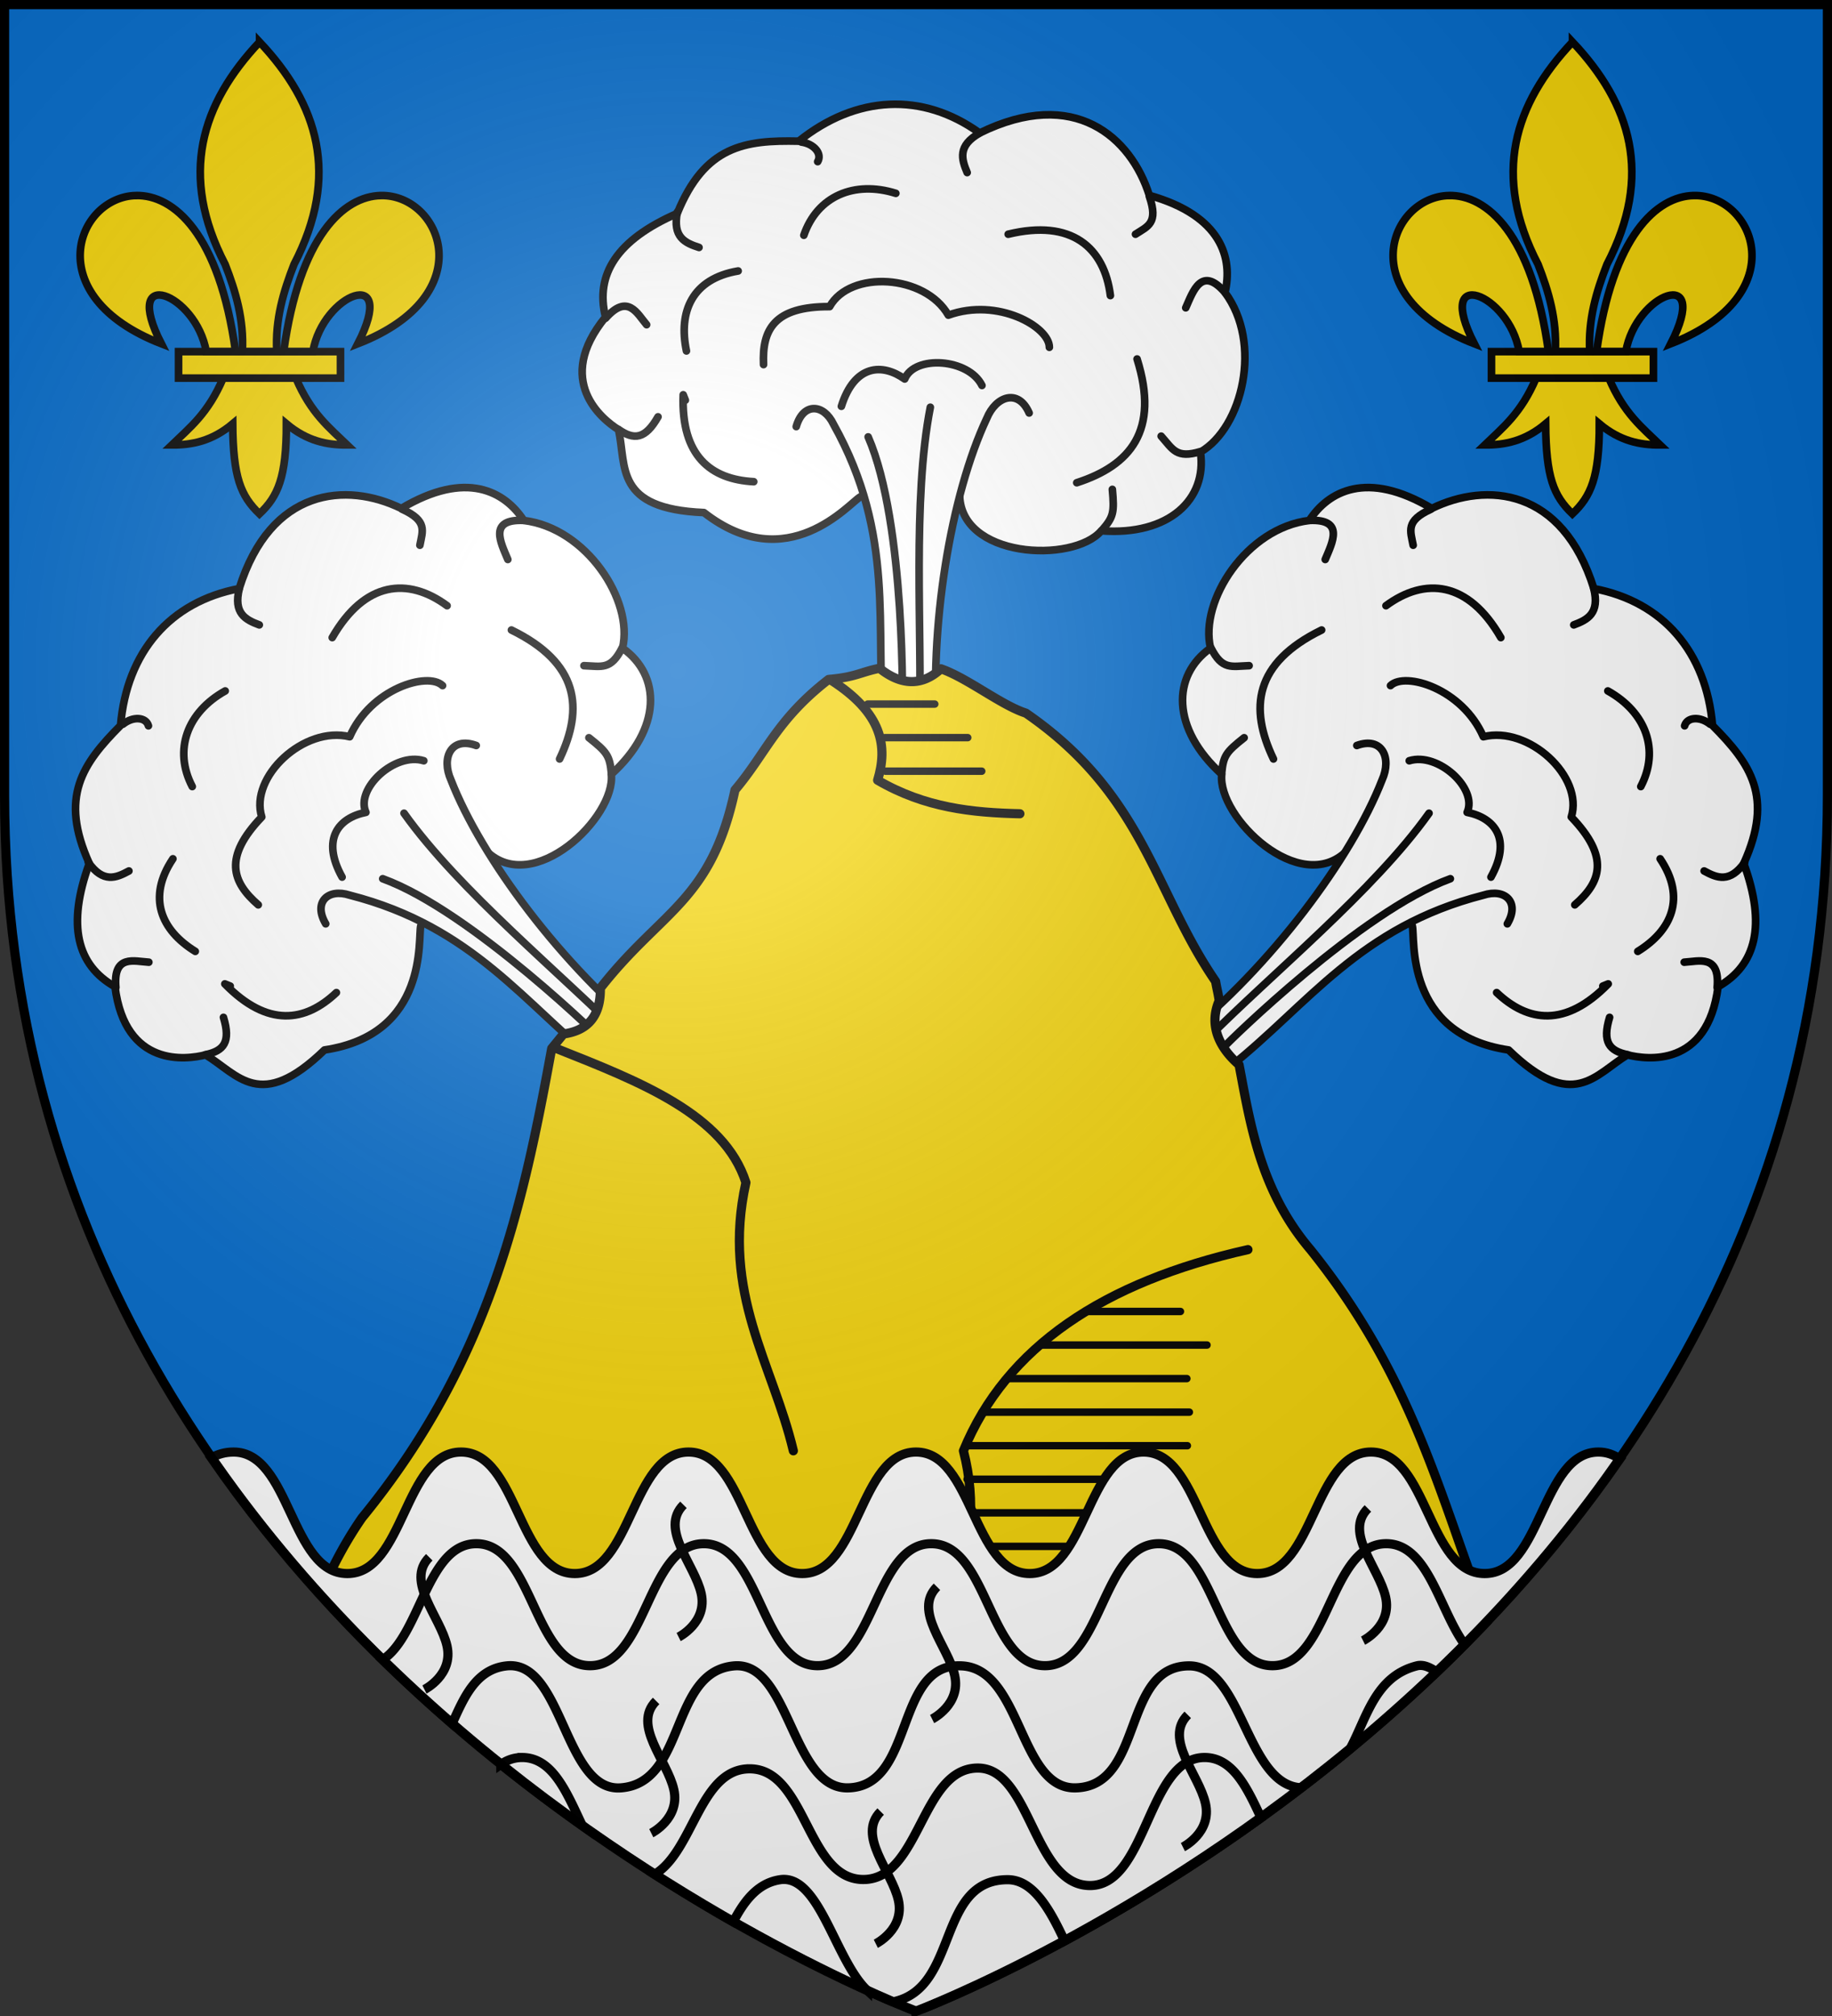 <svg xmlns="http://www.w3.org/2000/svg" xmlns:xlink="http://www.w3.org/1999/xlink" width="600" height="660"><rect width="100%" height="100%" fill="#333333" stroke="none"/><radialGradient id="i" cx="221.445" cy="226.331" r="300" gradientTransform="matrix(1.353 0 0 1.349 -77.63 -85.747)" gradientUnits="userSpaceOnUse"><stop offset="0" stop-color="#fff" stop-opacity=".314"/><stop offset=".19" stop-color="#fff" stop-opacity=".251"/><stop offset=".6" stop-color="#6b6b6b" stop-opacity=".125"/><stop offset="1" stop-opacity=".125"/></radialGradient><path fill="#0169c9" fill-rule="evenodd" d="M300 658.5s298.5-112.32 298.5-397.772V2.176H1.5v258.552C1.5 546.18 300 658.5 300 658.5"/><g id="a" fill="#f2d207" stroke="#000" stroke-width="1.375"><path fill-rule="evenodd" d="M29.739 62.946c-2.69 6.35-6.016 8.922-9.244 12.043 3.619.016 7.225-.679 10.963-3.814.064 9.675 1.458 12.982 4.819 16.232 3.323-3.149 4.859-6.547 4.847-16.232 3.738 3.135 7.335 3.83 10.954 3.814-3.228-3.121-6.545-5.693-9.235-12.043z" transform="matrix(1.819 0 0 1.817 18.99 9.412)"/><path d="M21.707 58.178h29.159v4.772H21.707z" transform="matrix(1.819 0 0 1.817 18.99 9.412)"/><path fill-rule="evenodd" stroke-width="4.574" d="M126.281 7.938C91.34 45.032 77.89 87.763 105.656 141.28c6.342 16.259 11.339 33.045 10.313 52.25h20.625c-1.026-19.205 3.97-35.991 10.312-52.25 27.767-53.518 14.317-96.249-20.625-133.343z" transform="matrix(.547 0 0 .546 15.938 9.412)"/><path fill-rule="evenodd" stroke-width="4.574" d="M52.25 100c-35.235.845-58.727 60.018 15.219 88.875-24.44-47.874 20.895-30.132 26.875 4.656h17.531c-9.68-70.66-37.052-94.073-59.625-93.531zM198.969 100c-22.302.418-48.765 24.284-58.25 93.531h17.5c5.98-34.788 51.346-52.53 26.906-4.656 74.894-29.227 49.821-89.549 13.844-88.875z" transform="matrix(.547 0 0 .546 15.938 9.412)"/></g><use xlink:href="#a" width="100%" height="100%" transform="translate(430)"/><use xlink:href="#c" id="e" width="600" height="660" transform="rotate(-46.48 373.26 400.474)"/><use xlink:href="#e" width="600" height="660" transform="matrix(-1 0 0 1 600.346 0)"/><g id="c" fill="#fff"><path d="M230.547 167.806c-29.385-1.215-25.32-15.018-27.968-27.138-5.397-3.388-21.26-16.067-4.262-36.866-3.475-13.935 3.75-25.329 23.475-33.91 9.012-22.177 22.137-24.068 39.798-23.671 18.748-15.026 40.508-16.202 59.256-2.679 31.05-15.268 49.57 1.413 55.573 20.422 23.86 6.695 27.39 20.756 24.774 31.804 12.344 16.552 5.784 44.212-8.035 52.225 2.242 15.392-10.234 27.463-32.473 25.778-9.116 10.738-46.883 9.128-46.403-12.485l-32.54 1.397c-3.524 1.938-23.804 26.518-51.195 5.123" style="fill:#fff;fill-rule:evenodd;stroke:#000;stroke-width:2.5;stroke-linecap:round;stroke-linejoin:round"/><path d="M260.775 139.661c2.29-8.008 9.023-7.442 12.196-.787 20.436 36.565 13.54 66.196 16.406 98.84l17.743 4.687c-3.131-36.966 4.4-80.675 16.05-105.41 3.002-7.36 10.382-9.857 13.884-1.787M246.86 157.702c-14.007-.744-23.856-8.373-23.1-28.456l.699 1.774M224.818 114.896c-2.711-12.861 1.873-23.636 16.93-26.185M263.264 77.02c4.379-12.773 16.5-17.98 30.13-13.726M330.19 76.682c20.786-5.04 31.493 4.343 33.477 20.087M372.402 117.528c7.384 23.48-2.217 34.828-19.752 40.509M250.067 119.362c-.515-11.339 3.36-19.07 21.65-18.975 6.7-12.062 31.288-10.544 38.876 2.794 16.222-5.871 33.147 3.88 33.082 10.522" style="fill:#fff;fill-rule:evenodd;stroke:#000;stroke-width:2.5;stroke-linecap:round;stroke-linejoin:round"/><path d="M275.56 133.018c4.3-13.693 13.369-14.17 20.744-8.938 3.208-7.95 20.94-6.733 25.302 2.116M284.332 143.03c12.367 28.38 11.304 89.764 11.126 91.188M221.837 69.41c-1.644 8.277 2.55 10.134 7.101 11.599M320.902 43.54c-7.341 4.164-6.007 8.552-4.143 12.955M401.168 95.713c-7.645-8.755-10.385-.466-12.826 5.059M376.43 64.338c3.035 8.746-.53 9.739-4.541 12.34M301.14 237.011c.911-29.875-2.401-73.25 3.55-103.686M198.342 104.176c7.258-8.235 10.34-1.518 13.433 2.127M215.51 136.462c-4.176 7.334-7.852 7.673-12.961 4.12M393.12 147.848c-7.882 2.364-8.966-.717-12.827-5.058M364.306 160.214c.671 7.516.432 8.983-3.381 13.366M262.414 46.496c4.192.566 6.937 3.831 5.386 6.425" style="fill:#fff;fill-rule:evenodd;stroke:#000;stroke-width:2.5;stroke-linecap:round;stroke-linejoin:round"/></g><g stroke="#000"><g stroke-linecap="round"><path fill="#f2d207" fill-rule="evenodd" stroke-linejoin="round" stroke-width="3" d="M288.04 218.777c-6.485 1.341-7.76 2.894-16.665 3.66-17.068 13.204-20.433 24.125-30.656 36.188-7.856 36.665-23.893 39.112-44.094 64.875.127 8.685-3.711 13.852-12.062 15-1.296 1.584-2.578 3.168-3.875 4.75-9.356 51.224-20.21 102.432-62.125 153.656-4.896 7.092-8.826 14.307-12.063 21.594.205.232.42.456.625.688.428.48.852.958 1.281 1.437.727.811 1.457 1.634 2.188 2.438a467 467 0 0 0 3.594 3.906c1.037 1.116 2.08 2.212 3.124 3.312q.25.266.5.532c.345.362.686.732 1.032 1.093.715.747 1.439 1.48 2.156 2.219a486 486 0 0 0 6.219 6.313c.1.099.213.182.312.28.357.355.706.71 1.063 1.063a496 496 0 0 0 4.906 4.782q1.077 1.037 2.156 2.062l.031.031c2.002 1.9 4.021 3.78 6.032 5.625a516 516 0 0 0 6.75 6.094c.071.063.147.124.218.187a529 529 0 0 0 6.875 6c.057.049.131.077.188.125.43.368.85.76 1.281 1.125a540 540 0 0 0 5.656 4.72 545 545 0 0 0 6.97 5.655c.062.05.124.106.187.157a558 558 0 0 0 6.781 5.312 562 562 0 0 0 5.937 4.531c.241.181.479.352.72.532l.25.187a575 575 0 0 0 7.437 5.469 583 583 0 0 0 6.343 4.531c1.42.998 2.812 1.967 4.22 2.938 1.696 1.17 3.383 2.336 5.062 3.468.602.407 1.212.787 1.812 1.188a593 593 0 0 0 5.281 3.5c.834.545 1.673 1.09 2.5 1.625 1.654 1.07 3.278 2.125 4.907 3.156.703.445 1.427.906 2.125 1.344.05.032.105.062.156.094a600 600 0 0 0 11.75 7.187c.46.274.917.542 1.375.813 1.124.665 2.237 1.324 3.344 1.968 1.2.7 2.383 1.387 3.562 2.063 1.132.649 2.265 1.28 3.375 1.906.995.562 1.96 1.112 2.938 1.657.998.556 2.02 1.117 3 1.656a583 583 0 0 0 5.937 3.218c.125.067.251.122.375.188a552.979 552.979 0 0 0 11.875 6.156c.698.351 1.414.724 2.094 1.063 1.136.566 2.289 1.125 3.375 1.656.874.428 1.66.813 2.5 1.219a506 506 0 0 0 6.469 3.062c1.2.558 2.178.999 3.281 1.5 1.892.86 3.85 1.742 5.437 2.438 2.06.902 3.745 1.62 5.25 2.25.189.078.478.207.657.281.52.216 1.185.477 1.625.656.52.212.455.175.875.344 14.192-5.669 106.623-44.566 184.781-126.812-15.564-39.997-23.847-78.961-58.063-121.594-16.47-19.357-19.697-41.143-23.375-60.5-5.786-4.963-10.259-12.331-6.505-21.018-.491-3.15-.631-3.144-1.182-6.295-20.17-29.347-23.332-61.098-62.125-87.812-8.062-2.573-19.161-11.524-27.829-14.52-5.11 4.756-11.875 6.445-20.13-.172"/><path fill="none" stroke-linejoin="round" stroke-width="3" d="M408.714 409.105c-47.184 10.558-79.21 31.83-93.183 65.86 8.847 34.227-9.634 58.797-15.531 87.813M182.175 343.246c27.364 10.872 54.996 21.592 62.123 43.906-8.081 36.299 8.778 59.377 15.53 87.813M271.902 222.503c17.31 10.977 18.842 21.953 15.53 32.93 15.531 9.053 31.062 10.617 46.592 10.976"/><path fill="none" stroke-width="2.442" d="M330.542 451.325h58.167M316.453 506.257h44.562M317.587 495.27h54.28"/><path fill="#6388f5" fill-rule="evenodd" stroke-width="2.442" d="M316.734 484.284h62.702M317.104 473.298h71.772M321.644 462.312h67.884M341.03 440.34h54.28M355.65 429.353h30.957"/><path fill="none" stroke-width="2.442" d="M289.802 241.488h27.14M290.02 252.475h31.513M284.162 230.502h21.98"/></g><path fill="#fff" fill-rule="evenodd" stroke-width="3" d="M76.5 475.375c-2.817 0-5.187.713-7.281 1.906C157.287 604.79 300 658.5 300 658.5s142.442-53.603 230.531-180.844c-2.03-1.428-4.333-2.281-7.031-2.281-18.626 0-18.624 39.781-37.25 39.781s-18.624-39.781-37.25-39.781-18.624 39.781-37.25 39.781-18.624-39.781-37.25-39.781-18.624 39.781-37.25 39.781-18.624-39.781-37.25-39.781-18.624 39.781-37.25 39.781-18.624-39.781-37.25-39.781-18.624 39.781-37.25 39.781-18.624-39.781-37.25-39.781-18.624 39.781-37.25 39.781-18.624-39.781-37.25-39.781z"/><path fill="#fff" fill-rule="evenodd" stroke-width="3" d="M156 505.375c-16.15 0-18.294 30.015-30.719 38a512 512 0 0 0 22.781 20.938c3.726-8.062 7.562-17.87 17.938-18.938 18.355-1.89 18.772 41.217 37.25 39.938 21.623-1.498 15.952-38.202 37.25-39.938 18.158-1.48 18.733 40.365 37.25 39.938 22.117-.51 14.96-41.073 37.25-39.938 19.672 1.002 18.732 40.355 37.25 39.938 22.61-.51 14.93-39.978 37.25-39.938 17.502.032 18.615 39.077 36.656 39.906 5.281-4.038 10.605-8.226 15.938-12.625 5.54-10.182 8.191-23.784 21.906-27.281 2.418-.616 4.67.746 6.594 2a496 496 0 0 0 9.125-8.969c-8.379-11.424-12.012-33.031-25.719-33.031-18.626 0-18.624 39.938-37.25 39.938s-18.624-39.938-37.25-39.938-18.624 39.938-37.25 39.938-18.624-39.938-37.25-39.938-18.624 39.938-37.25 39.938-18.624-39.938-37.25-39.938-18.624 39.938-37.25 39.938-18.624-39.938-37.25-39.938zm15 70c-2.673 0-4.953.841-6.969 2.25a567 567 0 0 0 26.719 20.125c-5.065-10.72-9.685-22.375-19.75-22.375zm74.5 3.704c-16.324 0-18.338 26.963-31.125 34.546 9.033 5.763 17.655 10.955 25.75 15.563 3.249-6.07 7.536-12.64 15.375-13.813 12.868-1.925 18.008 26.542 28.625 36.344a421 421 0 0 0 8.031 3.562c.194.01.396.031.594.031 21.398-4.6 13.881-39.897 37.25-39.937 8.505-.015 13.99 10.026 18.656 20.031 18.462-9.982 40.75-23.323 64.344-40.312-4.617-9.9-9.266-19.72-18.5-19.72-18.626 0-18.871 41.914-37.497 41.914s-19.365-38.456-36.756-38.456c-18.626 0-18.871 36.48-37.497 36.48s-18.624-36.233-37.25-36.233z"/></g><path fill="none" stroke="#000" stroke-width="3" d="M222.259 535.936s9.502-4.751 7.39-14.254c-2.111-9.503-13.725-21.117-5.807-29.036"/><path id="f" fill="none" stroke="#000" stroke-width="3" d="M213.3 600.145s9.502-4.752 7.39-14.255c-2.111-9.502-13.726-21.117-5.807-29.036"/><use xlink:href="#f" id="g" width="100%" height="100%" transform="translate(91.98 -37.367)"/><use xlink:href="#g" width="100%" height="100%" transform="translate(-18.44 73.577)"/><path fill="none" stroke="#000" stroke-width="3" d="M387.413 604.7s9.503-4.752 7.391-14.255-13.726-21.117-5.807-29.036"/><path id="h" fill="none" stroke="#000" stroke-width="3" d="M446.415 537.122s9.503-4.751 7.391-14.254-13.726-21.117-5.807-29.036"/><use xlink:href="#h" width="100%" height="100%" transform="translate(-307.403 15.986)"/><path fill="url(#i)" fill-rule="evenodd" d="M300 658.5s298.5-112.32 298.5-397.772V2.176H1.5v258.552C1.5 546.18 300 658.5 300 658.5"/><path fill="none" stroke="#000" stroke-width="3" d="M300 658.397S1.5 545.98 1.5 260.277V1.5h597v258.778c0 285.7-298.5 398.12-298.5 398.12z"/></svg>